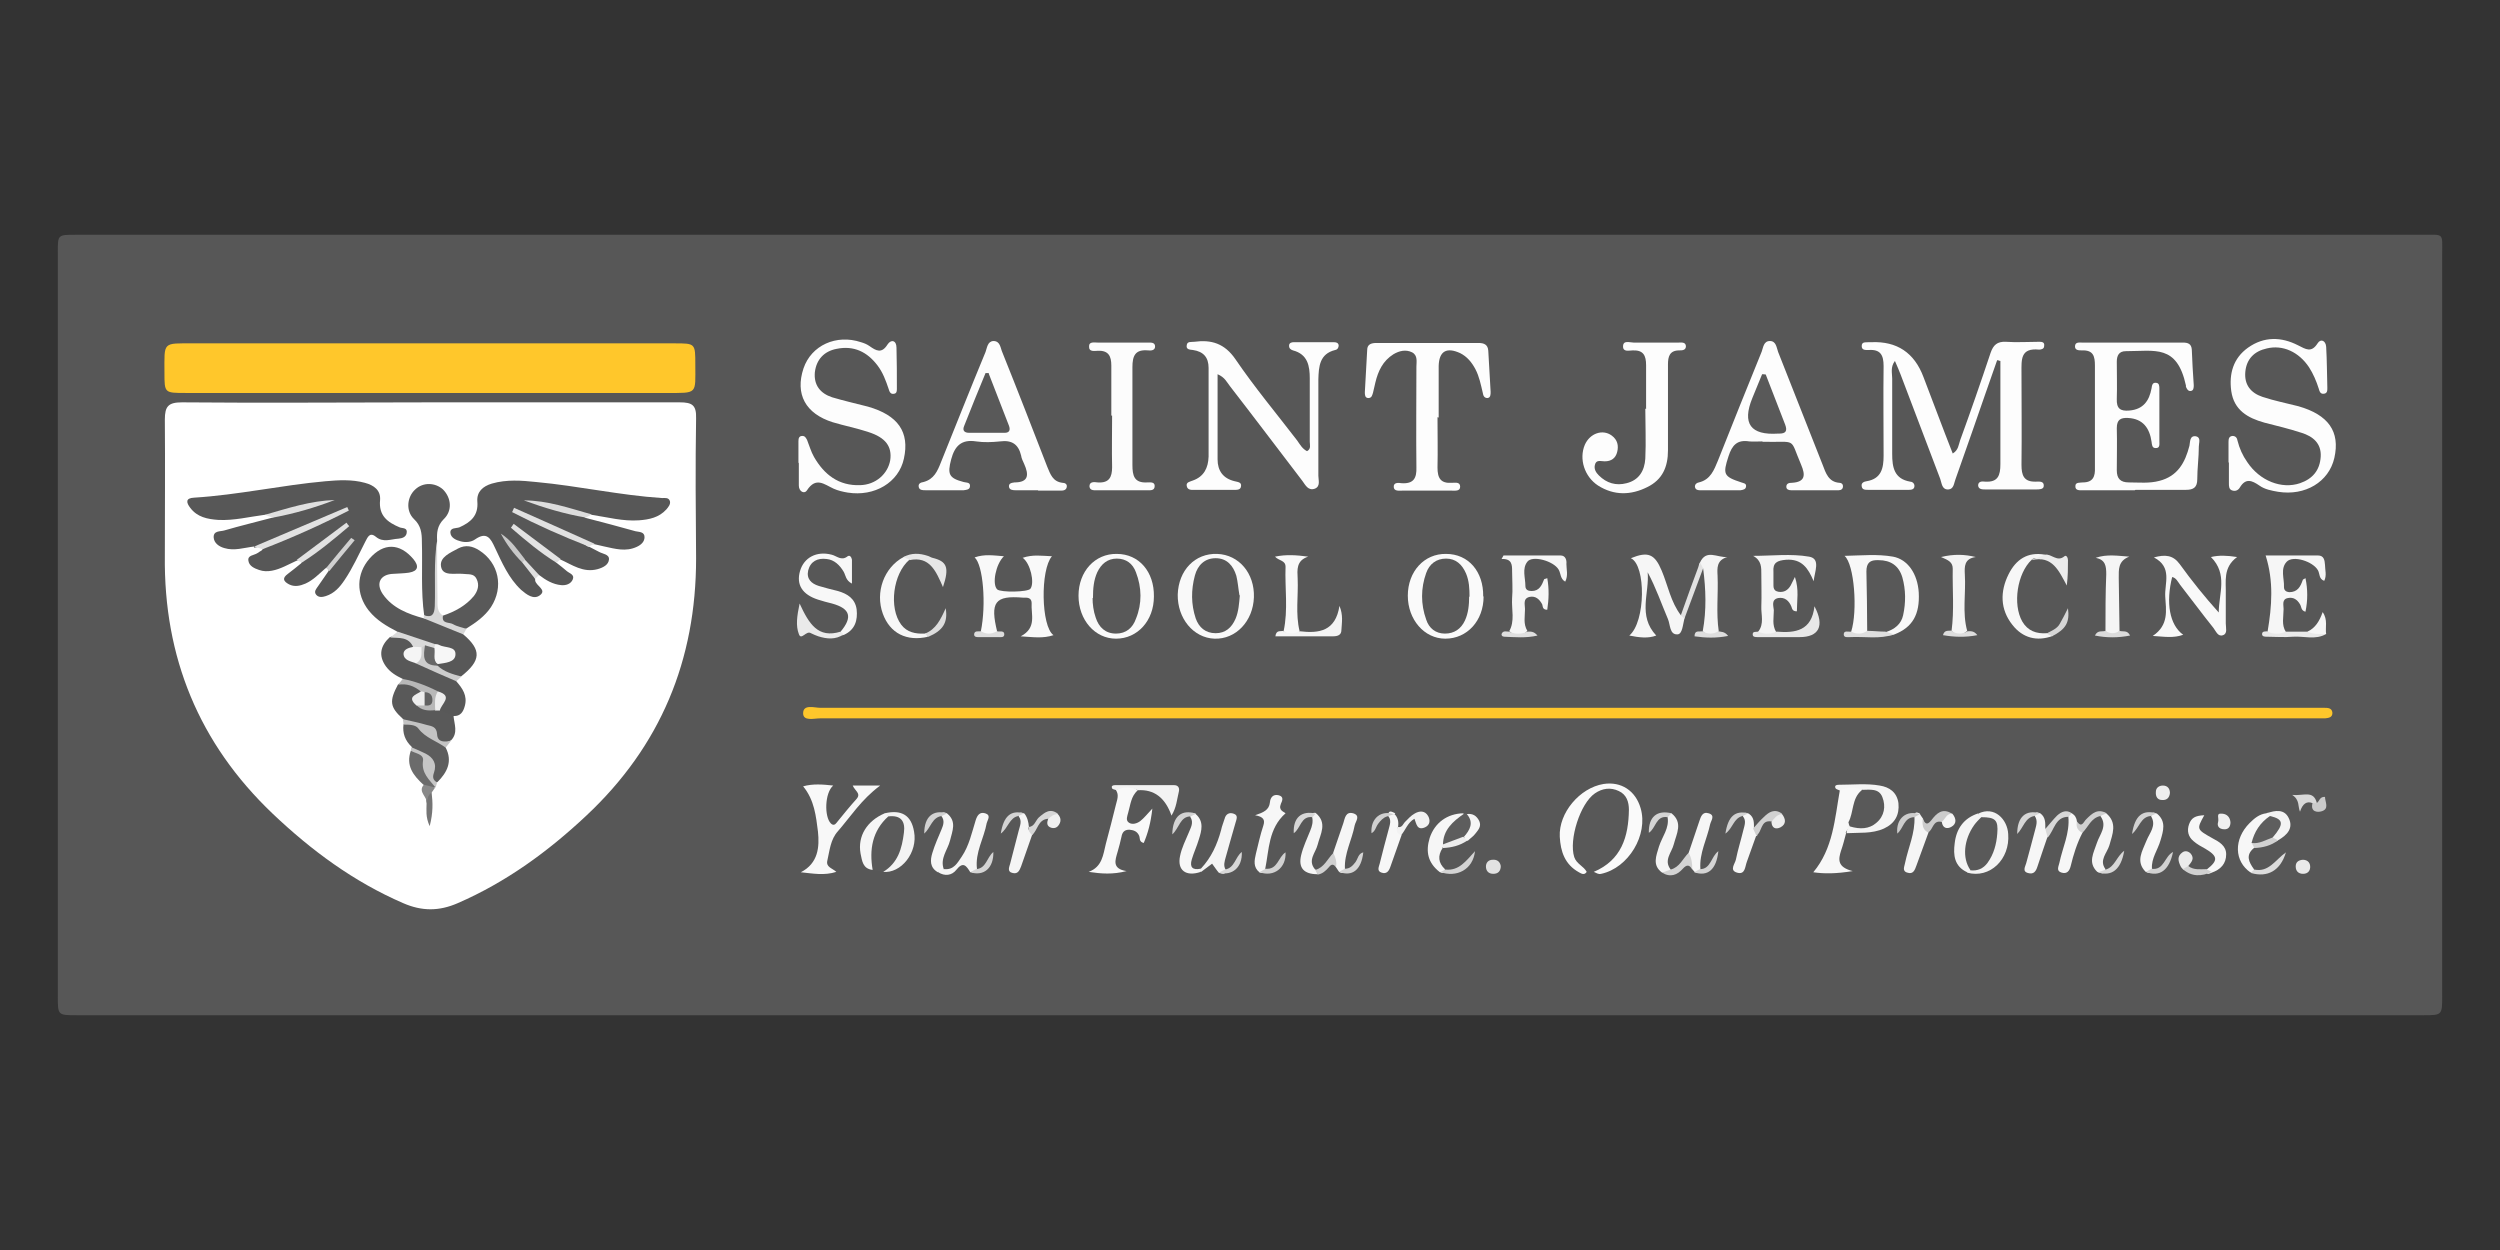 <?xml version="1.0" encoding="UTF-8"?>
<svg id="Layer_1" xmlns="http://www.w3.org/2000/svg" viewBox="0 0 64 32">
  <rect x="0" y="0" width="64" height="32" fill="#333333" stroke="none"/>
  <defs>
    <style>
      .cls-1 {
        fill: #dfdfdf;
      }

      .cls-2 {
        fill: #595959;
      }

      .cls-3 {
        fill: #ddd;
      }

      .cls-4 {
        fill: #eaeaea;
      }

      .cls-5 {
        fill: #d6d6d6;
      }

      .cls-6 {
        fill: #d2d2d2;
      }

      .cls-7 {
        fill: #d0d0d0;
      }

      .cls-8 {
        fill: #ffc72b;
      }

      .cls-9 {
        fill: #efefef;
      }

      .cls-10 {
        fill: #f6f6f6;
      }

      .cls-11 {
        fill: #d9d9d9;
      }

      .cls-12 {
        fill: #ebebeb;
      }

      .cls-13 {
        fill: #f4f4f4;
      }

      .cls-14 {
        fill: #757575;
      }

      .cls-15 {
        fill: #d8d8d8;
      }

      .cls-16 {
        fill: #ccc;
      }

      .cls-17 {
        fill: #c3c3c3;
      }

      .cls-18 {
        fill: #5d5d5d;
      }

      .cls-19 {
        fill: #c6c6c6;
      }

      .cls-20 {
        fill: #d4d4d4;
      }

      .cls-21 {
        fill: #e7e7e7;
      }

      .cls-22 {
        fill: #dadada;
      }

      .cls-23 {
        fill: #575757;
      }

      .cls-24 {
        fill: #898989;
      }

      .cls-25 {
        fill: #cdcdcd;
      }

      .cls-26 {
        fill: #fff;
      }

      .cls-27 {
        fill: #f9f9f9;
      }

      .cls-28 {
        fill: #d7d7d7;
      }

      .cls-29 {
        fill: #fafafa;
      }

      .cls-30 {
        fill: #dedede;
      }

      .cls-31 {
        fill: #e9e9e9;
      }

      .cls-32 {
        fill: #b8b8b8;
      }

      .cls-33 {
        fill: #e1e1e1;
      }

      .cls-34 {
        fill: #f7f7f7;
      }

      .cls-35 {
        fill: #5e5e5e;
      }

      .cls-36 {
        fill: #f2f2f2;
      }

      .cls-37 {
        fill: #f8f8f8;
      }

      .cls-38 {
        fill: #f5f5f5;
      }

      .cls-39 {
        fill: #6b6b6b;
      }

      .cls-40 {
        fill: #f0f0f0;
      }

      .cls-41 {
        fill: #e2e2e2;
      }

      .cls-42 {
        fill: #dbdbdb;
      }

      .cls-43 {
        fill: #585858;
      }

      .cls-44 {
        fill: #676767;
      }

      .cls-45 {
        fill: #f3f3f3;
      }

      .cls-46 {
        fill: #cbcbcb;
      }

      .cls-47 {
        fill: #fcfcfc;
      }

      .cls-48 {
        fill: #ededed;
      }

      .cls-49 {
        fill: #dcdcdc;
      }

      .cls-50 {
        fill: #d1d1d1;
      }

      .cls-51 {
        fill: #616161;
      }

      .cls-52 {
        fill: #d3d3d3;
      }

      .cls-53 {
        fill: #eee;
      }

      .cls-54 {
        fill: #e0e0e0;
      }

      .cls-55 {
        fill: #ececec;
      }

      .cls-56 {
        fill: #c8c8c8;
      }

      .cls-57 {
        fill: #fdfdfd;
      }

      .cls-58 {
        fill: #e8e8e8;
      }
    </style>
  </defs>
  <path class="cls-23" d="M32,6.01c10,0,20.01,0,30.01,0,.57,0,.51-.06.51.5,0,6.33,0,12.66,0,18.99,0,.48,0,.49-.47.49-20.03,0-40.06,0-60.08,0-.49,0-.49,0-.49-.48,0-6.35,0-12.71,0-19.06,0-.44,0-.44.45-.44,10.03,0,20.05,0,30.08,0Z"/>
  <path class="cls-26" d="M11.02,10.3c2.13,0,4.25,0,6.38,0,.32,0,.43.07.42.41-.02,1.2-.01,2.39,0,3.59,0,2.6-.91,4.8-2.81,6.58-.98.92-2.05,1.7-3.29,2.24-.48.21-.92.21-1.4,0-1.27-.55-2.35-1.35-3.34-2.29-1.89-1.8-2.79-4.01-2.76-6.6,0-1.16.01-2.32,0-3.49,0-.34.09-.44.44-.44,2.13.02,4.25,0,6.38,0Z"/>
  <path class="cls-8" d="M10.99,10.06c-2.08,0-4.16,0-6.24,0-.54,0-.54,0-.54-.52,0-.8-.06-.75.75-.75,4.1,0,8.21,0,12.31,0,.53,0,.53,0,.53.54,0,.77.07.73-.74.73-2.02,0-4.05,0-6.07,0Z"/>
  <path class="cls-8" d="M40.15,18.12c6.31,0,12.63,0,18.94,0,.14,0,.27,0,.41,0,.09,0,.2,0,.21.13,0,.12-.1.13-.19.14-.08,0-.16,0-.24,0-12.76,0-25.52,0-38.29,0-.15,0-.43.08-.43-.13,0-.24.29-.14.44-.14,6.38,0,12.76,0,19.14,0Z"/>
  <path class="cls-57" d="M51.12,9.24c-.2.58-.41,1.16-.61,1.75-.15.43-.3.85-.45,1.28-.04.1-.04.25-.18.26-.17.01-.17-.16-.21-.27-.34-.89-.67-1.77-1.01-2.66-.04-.11-.09-.22-.15-.36-.12.16-.07.31-.07.45,0,.64,0,1.29,0,1.93,0,.34.05.64.46.71.05,0,.11.04.11.11,0,.09-.08.1-.14.1-.35,0-.7,0-1.05,0-.07,0-.15,0-.16-.09-.02-.09.06-.12.12-.13.38-.06.44-.33.44-.65,0-.77-.01-1.53,0-2.3,0-.28-.08-.43-.38-.41-.08,0-.18.01-.18-.1,0-.12.1-.09.18-.1.02,0,.05,0,.07,0q.98-.04,1.33.89c.25.65.49,1.3.75,1.96.15-.09.15-.23.19-.34.27-.74.53-1.49.78-2.24.07-.2.17-.29.39-.28.28.02.57,0,.85,0,.06,0,.15,0,.13.11,0,.07-.07.09-.13.09-.48-.05-.45.26-.45.58,0,.79.01,1.58,0,2.37,0,.27.06.44.37.43.08,0,.21-.02.2.11,0,.09-.12.09-.2.09-.43,0-.86,0-1.29,0-.08,0-.18,0-.19-.1,0-.11.1-.11.18-.1.33.02.39-.16.39-.45,0-.88,0-1.76,0-2.64-.03,0-.05-.02-.08-.02Z"/>
  <path class="cls-57" d="M54.65,12.55c-.44,0-.88,0-1.32,0-.08,0-.21.02-.2-.11,0-.1.12-.08.19-.09.26,0,.32-.15.31-.38,0-.87,0-1.74,0-2.61,0-.24-.04-.4-.33-.39-.08,0-.18,0-.18-.1,0-.12.11-.1.18-.1.86,0,1.72,0,2.58,0,.13,0,.22.03.23.18.01.3.03.61.05.91,0,.06,0,.15-.09.15-.06,0-.09-.06-.11-.11,0-.01,0-.02,0-.03-.23-1.06-.79-.88-1.54-.88-.18,0-.23.12-.23.27,0,.32.01.63,0,.95-.01.25.09.32.32.3.36-.03.51-.25.57-.57.01-.07.02-.15.11-.14.09,0,.09.09.09.15,0,.45,0,.9,0,1.35,0,.07.02.18-.1.17-.09,0-.09-.09-.1-.16-.05-.35-.22-.59-.6-.61-.19-.01-.29.04-.29.26.01.36,0,.72,0,1.08,0,.21.09.31.31.31.26,0,.52.03.78-.04.47-.12.66-.47.77-.9.02-.09,0-.27.17-.24.13.03.07.17.07.26,0,.28-.04.56-.04.84,0,.21-.1.27-.29.27-.43,0-.86,0-1.29,0Z"/>
  <path class="cls-57" d="M31.17,9.59c0,.75,0,1.46,0,2.17,0,.29.14.49.44.56.07.02.18.02.16.13-.01.1-.12.09-.19.09-.33,0-.66,0-.98,0-.08,0-.2.02-.22-.1-.02-.1.09-.11.16-.14.28-.1.39-.32.4-.61,0-.76,0-1.51,0-2.27,0-.27-.13-.42-.4-.46-.08-.01-.18-.01-.16-.12.01-.11.12-.08.19-.09.44-.06.78.04,1.06.45.49.72,1.05,1.39,1.58,2.08.07.1.13.21.25.27.11-.06.07-.16.07-.24,0-.54,0-1.08,0-1.62,0-.32-.05-.62-.43-.72-.06-.02-.1-.05-.1-.12,0-.07.06-.09.12-.09.34,0,.68,0,1.02,0,.06,0,.12.01.13.08,0,.06-.03.11-.09.12-.4.1-.42.42-.43.75,0,.82,0,1.65,0,2.47,0,.11.06.27-.09.33-.17.06-.24-.09-.32-.2-.62-.81-1.23-1.62-1.85-2.42-.08-.1-.13-.23-.32-.31Z"/>
  <path class="cls-57" d="M57.05,11.85c0-.18,0-.36,0-.54,0-.07.01-.14.1-.15.09,0,.12.06.13.12.05.2.13.38.25.55.32.48.88.7,1.35.54.32-.11.51-.33.53-.68.02-.34-.2-.52-.49-.61-.31-.1-.63-.18-.95-.26-.43-.12-.78-.32-.85-.81-.06-.44.05-.84.43-1.11.41-.29.85-.28,1.28-.06.2.1.34.2.5-.05.08-.13.21-.07.22.09.02.35.02.7.03,1.05,0,.07,0,.14-.09.15-.09.01-.11-.06-.13-.13-.06-.19-.14-.38-.25-.55-.26-.39-.67-.58-1.08-.48-.32.07-.52.27-.55.6-.03.33.14.54.44.64.3.1.61.16.92.24.77.22,1.07.65.92,1.32-.14.62-.75.98-1.44.87-.17-.03-.34-.06-.48-.16-.19-.13-.35-.2-.5.05-.04.07-.12.11-.21.07-.07-.03-.07-.11-.07-.18,0-.18,0-.36,0-.54h0Z"/>
  <path class="cls-57" d="M20.44,11.84c0-.18,0-.36,0-.54,0-.07.01-.14.1-.14.07,0,.09.05.12.1.06.15.1.3.18.44.26.45.63.74,1.18.72.4-.01.71-.29.77-.64.05-.35-.12-.58-.56-.72-.3-.1-.61-.16-.91-.25-.7-.22-.97-.72-.75-1.38.2-.59.84-.88,1.47-.67.07.02.15.05.22.1.17.12.31.2.46-.04.09-.14.23-.11.23.08.01.35.01.7.01,1.05,0,.05,0,.12-.07.13-.09.02-.12-.05-.14-.12-.07-.21-.15-.43-.29-.61-.26-.34-.6-.51-1.04-.42-.32.06-.52.27-.56.6-.03.33.14.54.44.64.3.09.61.16.92.24.77.22,1.07.65.92,1.33-.13.61-.75.98-1.44.87-.12-.02-.25-.05-.36-.1-.24-.11-.45-.31-.68.04-.07.11-.21.03-.21-.12,0-.19,0-.38,0-.57Z"/>
  <path class="cls-57" d="M36.8,10.68c0,.43.01.86,0,1.29,0,.27.08.41.37.39.08,0,.21-.03.21.1,0,.12-.13.1-.22.1-.42,0-.84,0-1.26,0-.09,0-.21.02-.22-.09-.01-.13.13-.11.2-.1.31.02.39-.13.38-.41-.01-.86,0-1.72,0-2.57,0-.13.04-.29-.11-.37-.16-.08-.33-.04-.48.05-.27.17-.39.43-.46.72-.02.09-.04.18-.06.26-.02.06-.03.14-.12.14-.09,0-.09-.09-.09-.15.02-.36.04-.72.06-1.08,0-.15.11-.18.24-.18.87,0,1.74,0,2.61,0,.14,0,.24.04.25.2.02.35.04.7.06,1.05,0,.07,0,.15-.08.16-.09,0-.11-.07-.12-.13-.05-.21-.09-.42-.19-.61-.09-.17-.21-.32-.39-.41-.35-.16-.54-.05-.55.33,0,.44,0,.88,0,1.32Z"/>
  <path class="cls-57" d="M26.57,12.55c-.19,0-.38,0-.58,0-.07,0-.15-.01-.16-.09-.01-.09.07-.1.14-.11.37,0,.37-.2.25-.47-.03-.07-.07-.14-.08-.22-.07-.29-.24-.4-.54-.36-.2.02-.41.03-.61,0-.38-.06-.55.12-.64.46-.1.38-.06.48.32.58.07.02.18,0,.16.12-.01.08-.1.08-.16.09-.33,0-.66,0-.98,0-.07,0-.15,0-.17-.08-.02-.09.05-.12.12-.13.27-.07.36-.28.45-.51.38-.94.75-1.88,1.14-2.82.04-.11.05-.27.2-.28.18,0,.18.18.23.29.39.97.77,1.95,1.15,2.93.08.19.14.38.39.41.06,0,.12.03.11.1-.01.09-.09.1-.15.1-.19,0-.38,0-.58,0Z"/>
  <path class="cls-57" d="M45.12,11.3c-.11,0-.23.01-.34,0-.31-.05-.44.1-.53.38-.15.46-.13.52.33.67.05.02.12.02.12.09,0,.09-.08.1-.14.11-.35,0-.7,0-1.05,0-.06,0-.11-.02-.12-.09,0-.07.05-.1.1-.11.3-.07.39-.32.49-.56.37-.93.74-1.86,1.12-2.79.04-.11.05-.27.21-.27.16,0,.17.17.21.28.38.96.76,1.93,1.14,2.89.08.21.15.44.43.46.05,0,.09.03.09.09,0,.07-.05.1-.11.1-.41,0-.81,0-1.22,0-.06,0-.12-.02-.12-.09,0-.09.08-.1.14-.1.35-.02.35-.2.24-.46-.31-.72-.08-.57-.99-.59Z"/>
  <path class="cls-57" d="M42.14,10.47c0-.37,0-.74,0-1.12,0-.25-.07-.39-.34-.38-.09,0-.25.05-.25-.1,0-.17.17-.1.27-.1.38,0,.77,0,1.15,0,.07,0,.18-.02.19.09,0,.11-.1.11-.17.11-.25,0-.29.16-.29.36,0,.73,0,1.46,0,2.2,0,.42-.14.75-.53.94-.42.21-.85.22-1.26-.04-.35-.23-.49-.68-.34-1.04.13-.3.46-.41.69-.24.15.11.18.26.14.42-.04.16-.15.24-.32.24-.1,0-.22-.05-.25.09-.03.11.03.2.1.27.2.2.44.27.71.2.32-.08.46-.32.48-.63.02-.43,0-.86,0-1.28,0,0,0,0,0,0Z"/>
  <path class="cls-47" d="M28.45,10.64c0-.43,0-.86,0-1.28,0-.24-.07-.39-.34-.38-.09,0-.24.04-.23-.12,0-.12.14-.09.22-.09.43,0,.86,0,1.29,0,.07,0,.18-.01.18.1,0,.1-.1.11-.18.1-.33-.03-.4.14-.4.43,0,.83,0,1.67,0,2.5,0,.27.04.47.38.45.07,0,.19-.02.19.09,0,.13-.12.11-.2.11-.42,0-.84,0-1.25,0-.09,0-.21.02-.22-.1,0-.13.13-.11.21-.1.29.02.37-.13.37-.39-.01-.44,0-.88,0-1.32Z"/>
  <path class="cls-43" d="M40.8,22.32h-.18c-.33-.13-.5-.35-.5-.72,0-.48.11-.91.49-1.24.26-.23.57-.28.87-.17.31.11.36.42.37.72.02.71-.42,1.3-1.05,1.41Z"/>
  <path class="cls-27" d="M25.11,16.16c.14-.68.06-1.7-.16-1.89.25-.09.49-.05.75-.03-.21.2-.31.72-.17.85.09.08.79.07.85-.02.11-.15,0-.65-.2-.79.26-.09.49-.05.75-.04-.3.34-.28,1.8.04,2.02-.27.09-.52.05-.84.03.42-.22.26-.56.28-.85,0-.1-.06-.14-.15-.14-.02,0-.05,0-.07,0-.72-.06-.85.11-.66.88-.14.15-.27.14-.41,0Z"/>
  <path class="cls-29" d="M40.8,22.32c.71-.3.89-.9.9-1.59,0-.2-.06-.39-.26-.48-.21-.1-.42-.07-.61.06-.38.26-.67,1.19-.53,1.63.06.18.24.23.32.38-.06.09-.13.05-.2.01-.36-.2-.47-.53-.49-.91-.03-.61.51-1.25,1.12-1.35.45-.07.82.17.95.62.2.68-.31,1.53-1.01,1.68-.08.02-.13-.03-.19-.05Z"/>
  <path class="cls-37" d="M47.39,16.17c.17-.53.08-1.73-.17-1.94.44-.01.84-.05,1.24.02.38.07.63.44.66.92.03.56-.16.89-.62,1.07-.09.03-.18.04-.26-.02-.08-.14.04-.2.11-.28.3-.34.28-.72.15-1.11-.05-.14-.16-.26-.33-.23-.17.03-.19.18-.2.32-.02.27,0,.54,0,.81,0,.18,0,.36-.14.51-.15.01-.31.14-.44-.06Z"/>
  <path class="cls-27" d="M30.15,15.22c.02-.62.44-1.06,1.01-1.04.56.02.96.5.94,1.11-.02.61-.46,1.08-1.01,1.06-.54-.02-.95-.52-.94-1.13Z"/>
  <path class="cls-29" d="M37.98,15.27c0,.62-.42,1.08-.98,1.08-.54,0-.96-.49-.96-1.1,0-.62.42-1.08.98-1.07.57,0,.96.45.95,1.09Z"/>
  <path class="cls-29" d="M29.54,15.27c0,.62-.42,1.08-.97,1.08-.54,0-.96-.48-.96-1.1,0-.62.42-1.08.98-1.07.57,0,.96.46.95,1.09Z"/>
  <path class="cls-27" d="M55.61,14.76c-.17.67-.07,1.24.28,1.49-.25.09-.47.05-.78.03.42-.28.34-.66.32-1.01-.02-.34.19-.75-.29-1,.29-.08.49-.06.66.17.31.43.64.84,1,1.24,0-.48.24-.98-.2-1.42.21-.05.41-.04.67,0-.37.27-.28.63-.29.96,0,.25,0,.5,0,.74,0,.11.05.26-.07.3-.13.05-.18-.1-.25-.19-.29-.36-.56-.73-.85-1.1-.06-.08-.1-.18-.21-.2Z"/>
  <path class="cls-37" d="M22.52,20.12c-.47.35-.74.78-1.07,1.16-.19.21-.21.49-.27.75-.04.17.12.19.23.29-.31.1-.61.04-.91.01.45-.23.48-.65.44-1.04-.05-.39-.09-.81-.38-1.16.25-.07.5-.05.77-.02-.22.19-.23.8-.06.97.06.06.11.03.14-.01.17-.21.34-.42.52-.62.12-.14-.05-.21-.1-.34h.7Z"/>
  <path class="cls-10" d="M58.05,16.17c.11-.65.16-1.29-.05-1.95.4,0,.87,0,1.34,0,.16,0,.17.13.18.24,0,.13.05.27-.02.41-.14-.05-.11-.18-.16-.27-.13-.23-.64-.39-.8-.22-.17.18-.06.43-.07.65,0,.08.05.12.13.13.22,0,.29-.14.35-.31,0-.02.03-.02.07-.05.06.29.06.57,0,.86-.12-.03-.1-.13-.14-.19-.07-.12-.17-.19-.31-.16-.16.03-.11.18-.11.28,0,.2-.06.41.06.59-.16.15-.31.15-.47,0Z"/>
  <path class="cls-38" d="M45.01,16.17c.16-.2.07-.44.08-.65.01-.27,0-.54,0-.81,0-.18.01-.36-.21-.48.48,0,.97-.06,1.43.02.31.05.14.39.12.63-.14-.33-.3-.58-.71-.55-.22.02-.34.07-.32.31,0,.08,0,.16,0,.24.01.1-.04.24.13.27.14.02.24-.04.31-.16.03-.06.06-.12.11-.22.11.33.05.6.05.88-.12,0-.12-.07-.14-.12-.06-.15-.17-.25-.34-.22-.18.04-.12.2-.11.31,0,.19-.05.38.06.56-.16.16-.31.15-.47,0Z"/>
  <path class="cls-10" d="M38.63,16.17c.16-.27.06-.57.08-.86.02-.22,0-.45,0-.68,0-.17,0-.33-.27-.32.02-.03.03-.06.05-.09.49,0,.97,0,1.46,0,.13,0,.16.12.15.22,0,.14.05.29-.03.45-.13-.07-.11-.21-.17-.31-.13-.22-.67-.37-.8-.2-.14.18-.05.41-.05.62,0,.1.07.13.16.13.2,0,.26-.15.32-.3,0-.01.04-.01.08-.03.05.28.04.54,0,.81-.13,0-.11-.09-.13-.14-.07-.13-.17-.22-.32-.19-.18.04-.12.2-.12.31,0,.19-.05.38.06.56-.15.17-.31.15-.47,0Z"/>
  <path class="cls-27" d="M29.13,20.23c-.18.15-.19.38-.25.58-.02.08-.07.19.02.25.09.06.21.02.29-.04.09-.07.17-.17.31-.32-.04.36-.11.62-.22.88-.13-.03-.09-.13-.12-.19-.05-.11-.14-.14-.25-.15-.13,0-.18.07-.2.18-.03.13-.06.26-.1.39-.06.21-.15.43.23.49-.35.09-.64.07-.97.02.35-.13.37-.44.44-.72.09-.34.18-.68.26-1.01.03-.12.08-.24,0-.36.17-.15.38-.15.55,0Z"/>
  <path class="cls-10" d="M43.12,15.84c-.04.15-.05.4-.18.4-.2.01-.18-.25-.24-.39-.17-.4-.31-.81-.52-1.2.05.53-.26,1.11.22,1.62-.21.08-.44.05-.69,0,.42-.35.43-1.8.04-1.98.44-.18.61-.11.79.32.16.38.23.8.49,1.14.08-.02.11.01.09.09Z"/>
  <path class="cls-37" d="M21.52,16.17c.31-.37.25-.59-.22-.72-.12-.03-.24-.06-.36-.1-.4-.13-.56-.38-.46-.73.1-.35.43-.52.81-.42.13.03.25.17.41.04.06-.04.1.03.11.09,0,.2,0,.39,0,.61-.16-.08-.16-.21-.21-.3-.1-.17-.24-.31-.44-.33-.23-.03-.41.06-.47.29-.05.22.08.34.27.4.16.05.33.09.49.13.24.07.44.19.48.47.03.28-.04.52-.32.65-.08.03-.1,0-.08-.07Z"/>
  <path class="cls-37" d="M47.26,21.33c-.04.15-.08.31-.13.45-.07.22-.1.42.3.52-.43.07-.73.07-1.01.03.51-.61.55-1.37.68-2.1-.01-.17.12-.11.2-.12.12,0,.24-.03.36.02.08.35-.08.63-.23.92-.06.09-.13.17-.18.26Z"/>
  <path class="cls-2" d="M22.61,22.32c-.09-.02-.18-.04-.27-.06-.34-.48-.15-1.15.41-1.42.38,0,.5.1.53.46.04.44-.24.86-.67,1.01Z"/>
  <path class="cls-13" d="M43.52,14.4c.16-.35.44-.12.7-.14-.28.08-.26.29-.25.48.02.47-.04.95.03,1.42-.13.15-.26.16-.41,0,.1-.54.08-1.08.01-1.61-.13,0-.13-.06-.08-.15Z"/>
  <path class="cls-13" d="M49.96,16.15c.07-.53.02-1.06.03-1.59,0-.17-.11-.22-.3-.3.33-.08.6-.07.89,0-.3.04-.29.25-.28.45.03.48-.07.97.06,1.44-.16.14-.28.13-.41-.01Z"/>
  <path class="cls-34" d="M52.01,14.33c-.37.35-.49,1.14-.24,1.58.14.24.36.32.63.3.07-.01.15-.06.15.07-.41.15-.77.05-1.03-.28-.32-.4-.32-.86-.1-1.3.19-.38.49-.58.93-.5-.04.23-.25.02-.34.13Z"/>
  <path class="cls-38" d="M53.9,16.15c0-.48,0-.97.02-1.45,0-.21-.02-.37-.27-.42.29-.1.57-.05.86-.03-.29.11-.27.33-.27.55.01.45.01.9.02,1.35-.12.17-.24.18-.36,0Z"/>
  <path class="cls-34" d="M23.76,16.3c-.55.13-.98-.09-1.16-.59-.2-.55.03-1.18.53-1.45.07-.01.16-.07.15.07-.42.36-.53,1.23-.21,1.66.15.2.37.24.6.23.08-.02.1,0,.08.08Z"/>
  <path class="cls-27" d="M32.86,16.16c.12-.55.03-1.1.05-1.65,0-.17-.17-.15-.27-.26.29-.06.55-.04.85,0-.31.1-.28.34-.27.56.02.45-.06.9.05,1.35-.14.14-.26.14-.41,0Z"/>
  <path class="cls-38" d="M47.66,20.22c-.19-.08-.37-.08-.55.02-.04-.02-.1-.03-.12-.06-.04-.08.04-.09.09-.09.35,0,.7-.04,1.04.02.25.04.44.17.48.45.03.3-.09.52-.37.65-.31.14-.64.1-.96.12.02-.1.04-.2.05-.3.07.02.13,0,.2-.01.18-.04.39-.05.46-.28.07-.23-.11-.31-.26-.41-.04-.02-.04-.08-.05-.12Z"/>
  <path class="cls-34" d="M32.24,22.33c-.16-.13-.13-.3-.09-.47.06-.24.11-.48.19-.72.05-.15.01-.23-.21-.27.21-.07.36-.13.38-.33.01-.12.08-.22.23-.18.14.04.08.15.05.22-.07.17.08.2.12.24-.44.39-.42.93-.52,1.42,0,.13-.07.12-.16.09Z"/>
  <path class="cls-34" d="M56.49,22.26c.3-.23.29-.34-.03-.53-.11-.06-.22-.12-.31-.2-.13-.11-.17-.26-.11-.43.06-.16.15-.22.39-.23-.2.36-.2.36.21.59.17.09.35.19.35.41,0,.24-.14.39-.37.47-.08.04-.15.06-.14-.07Z"/>
  <path class="cls-10" d="M24.84,22.33c-.1-.16-.18-.29-.36-.06-.11.14-.29.17-.46.06.02-.09.09-.08.16-.08.24.02.33-.16.44-.32.19-.28.26-.62.36-.94.04-.12.1-.21.24-.17.16.05.06.17.04.25-.07.39-.3.75-.25,1.17,0,.13-.07.12-.15.08Z"/>
  <path class="cls-45" d="M50.64,20.83c.42-.21.75.15.77.52.05.65-.47,1.15-1.05.99,0-.05,0-.1.03-.14.13-.14.33-.18.43-.37.19-.35.15-.59-.15-.86-.03-.04-.03-.09-.02-.14Z"/>
  <path class="cls-38" d="M31.2,22.34c-.06-.07-.11-.15-.17-.23-.09.07-.19.14-.28.21-.04-.03-.04-.06,0-.09.26-.28.41-.61.51-.98.02-.1.06-.19.09-.29.03-.12.12-.17.23-.13.13.04.07.15.05.23-.08.29-.17.58-.25.88-.03.11-.07.22,0,.33,0,.13-.08.1-.16.08Z"/>
  <path class="cls-34" d="M30.74,22.23s0,.06,0,.09c-.38.13-.61-.04-.53-.41.04-.2.14-.4.22-.59.05-.13.14-.26.04-.41,0-.13.06-.11.14-.07.22.19.15.43.08.65-.05.17-.13.34-.18.51-.06.2.02.28.22.24Z"/>
  <path class="cls-45" d="M22.61,22.32c.38-.23.48-.6.53-1,.04-.29-.07-.46-.4-.42-.03-.02-.09-.02-.09-.08.43-.1.68.05.75.47.1.53-.33,1.08-.8,1.03Z"/>
  <path class="cls-10" d="M33.73,22.38c-.35,0-.5-.16-.42-.49.05-.21.15-.42.23-.62.05-.12.08-.23.05-.36-.02-.08.01-.11.09-.1.31.26.12.54.05.82-.05.2-.26.39-.07.62.03.03.11.05.06.12Z"/>
  <path class="cls-38" d="M42.55,22.34c-.26-.19-.15-.43-.08-.67.08-.25.27-.47.22-.75-.02-.08.02-.11.1-.1.3.24.13.52.06.79-.05.21-.27.41-.08.65-.02.17-.14.07-.22.08Z"/>
  <path class="cls-38" d="M49.15,20.84s.05.08.08.12c.03.12.04.25.14.35-.1.28-.21.57-.31.85-.04.11-.08.23-.23.18-.15-.04-.07-.17-.06-.25.08-.39.26-.76.24-1.18,0-.13.05-.13.14-.08Z"/>
  <path class="cls-10" d="M52.41,21.44c-.08.24-.17.49-.25.74-.04.13-.1.21-.24.17-.16-.04-.07-.17-.05-.25.07-.27.15-.54.22-.82.03-.13.09-.26,0-.39,0-.13.07-.09.14-.07.14.1.13.25.13.39.09.06.13.13.06.22Z"/>
  <path class="cls-34" d="M44.96,21.39c-.08.22-.16.45-.24.67-.05.13-.04.34-.25.28-.21-.06-.05-.23-.03-.34.05-.25.13-.5.19-.75.03-.12.08-.24-.01-.35,0-.13.08-.09.15-.07.15.1.13.25.13.4.07.04.1.1.08.18Z"/>
  <path class="cls-34" d="M53.04,20.82c.08.05.12.12.13.21-.01.13.17.16.14.29-.14.27-.23.56-.3.85-.03.12-.09.21-.23.17-.15-.04-.08-.16-.06-.25.08-.39.27-.76.23-1.18-.02-.08.01-.11.09-.09Z"/>
  <path class="cls-34" d="M24.17,22.25c-.05.03-.11.06-.16.08-.21-.12-.2-.31-.14-.5.06-.2.15-.4.23-.59.05-.12.09-.23,0-.35,0-.13.07-.09.14-.07.26.21.14.45.08.7-.06.24-.26.45-.16.73Z"/>
  <path class="cls-34" d="M57.62,22.34c-.43-.29-.44-.86-.03-1.27.12-.12.25-.23.43-.25.05-.03.09,0,.14.02.08.12,0,.2-.08.29-.11.14-.25.25-.3.42-.01.06-.03.11-.08.16-.22.18-.13.36,0,.54.02.08,0,.11-.09.08Z"/>
  <path class="cls-34" d="M35.7,20.84c.09.09.11.21.09.33-.08.11.08.13.09.21-.1.27-.19.55-.29.82-.04.11-.1.18-.22.14-.13-.04-.07-.15-.05-.23.07-.29.15-.58.23-.88.03-.12.08-.24-.02-.35.02-.17.11-.09.19-.06Z"/>
  <path class="cls-10" d="M36.93,21.71c-.13.2-.11.38.06.54,0,.12-.06.11-.14.07-.29-.23-.36-.51-.25-.87.13-.39.45-.62.86-.63.09.13,0,.2-.08.28-.16.15-.28.34-.39.53-.02.02-.04.05-.07.07Z"/>
  <path class="cls-38" d="M26.22,20.82c.08.1.11.22.12.35-.08.11.16.1.08.21-.09.27-.19.53-.28.8-.04.1-.08.2-.21.17-.16-.03-.09-.16-.07-.24.07-.28.15-.57.22-.85.03-.12.09-.24,0-.36,0-.13.07-.1.15-.07Z"/>
  <path class="cls-38" d="M50.64,20.83s.05.05.08.08c.05.07.08.14.03.21-.24.35-.26.75-.3,1.14-.03.02-.06.05-.09.07-.33-.15-.36-.44-.32-.74.04-.37.23-.65.61-.77Z"/>
  <path class="cls-10" d="M34.13,21.83c.09-.25.17-.51.26-.76.04-.13.06-.3.25-.25.2.06.06.21.04.31-.07.37-.27.72-.25,1.11,0,.12-.06.13-.15.08-.03-.04-.05-.08-.08-.12-.02-.12-.11-.23-.07-.37Z"/>
  <path class="cls-38" d="M53.92,20.82c.29.25.16.53.08.82-.06.2-.27.38-.1.61-.02.18-.13.08-.21.07-.25-.24-.09-.49-.01-.74.07-.22.28-.43.09-.69,0-.13.07-.09.15-.07Z"/>
  <path class="cls-37" d="M54.93,22.32c-.27-.27-.08-.54.02-.8.08-.2.26-.38.12-.62,0-.13.07-.1.15-.07.24.2.16.44.09.68-.07.25-.24.46-.22.73,0,.12-.06.13-.15.08Z"/>
  <path class="cls-10" d="M43.23,21.83c.09-.27.18-.53.27-.8.04-.12.08-.26.24-.21.18.05.06.19.04.28-.08.38-.28.74-.25,1.14,0,.13-.06.12-.15.08-.02-.02-.04-.05-.06-.07-.03-.14-.11-.27-.09-.43Z"/>
  <path class="cls-10" d="M22.65,20.82s.06.05.09.08c-.41.37-.49.85-.4,1.37-.26-.03-.27-.24-.31-.42-.08-.45.17-.84.62-1.03Z"/>
  <path class="cls-45" d="M29.13,20.23c-.18-.09-.37-.09-.55,0-.04-.02-.1-.02-.11-.05-.03-.06.02-.08.07-.08.51,0,1.01,0,1.52,0,.1,0,.14.07.12.16-.05.2-.06.41-.19.62q-.24-.69-.86-.65Z"/>
  <path class="cls-58" d="M45.01,16.17c.16.07.31.07.47,0,.48.04.9-.02.97-.65.27.51.11.79-.38.79-.36,0-.72,0-1.08,0-.05,0-.13,0-.12-.08,0-.07.09-.05.14-.06Z"/>
  <path class="cls-13" d="M32.86,16.16c.14.07.27.07.41,0,.5.06.92,0,1.02-.65.1.24.06.43.05.62,0,.13-.1.16-.22.16-.48,0-.97,0-1.47,0,.02-.17.13-.12.2-.14Z"/>
  <path class="cls-18" d="M36.94,21.63c0-.38.25-.6.54-.8.02,0,.05,0,.07,0,.3.22.29.29-.02.63-.18.09-.35.23-.58.17Z"/>
  <path class="cls-4" d="M21.52,16.17s.06.05.08.07c-.21.14-.43.12-.65.05-.06-.02-.13-.05-.19-.08-.12-.08-.25.2-.31.02-.08-.21-.05-.45.02-.78.24.52.47.9,1.05.72Z"/>
  <path class="cls-21" d="M23.28,14.33c-.05-.02-.1-.05-.15-.07.2-.11.41-.1.62-.03.04.01.08.04.12.05.37.09.44.24.27.75-.18-.41-.34-.8-.86-.69Z"/>
  <path class="cls-55" d="M52.01,14.33c.11-.04.23-.09.34-.13.17-.03.31.2.5.04.05-.04.09.04.09.1,0,.21,0,.41-.03.65-.2-.37-.37-.78-.9-.65Z"/>
  <path class="cls-36" d="M35.87,21.38c-.1-.04-.14-.11-.09-.21.12.03.14-.09.2-.14.07-.07.14-.15.23-.2.13-.08.27-.08.35.06.06.11.05.23-.08.29-.21.09-.22-.1-.27-.22-.18.1-.23.3-.35.43Z"/>
  <path class="cls-45" d="M58.12,20.89s-.06-.05-.09-.07c.22-.08.45-.11.56.12.13.26-.04.44-.27.57-.06.05-.12.04-.19,0-.18-.21.1-.42-.02-.63Z"/>
  <path class="cls-41" d="M43.52,14.4s.06.1.08.15c-.16.43-.32.86-.48,1.29-.03-.03-.06-.06-.09-.09.16-.45.32-.9.49-1.35Z"/>
  <path class="cls-31" d="M58.05,16.17c.16.07.31.07.47,0h.55c.16.03.34-.13.48.06-.27.16-.57.05-.85.07-.22.02-.45,0-.67,0-.05,0-.13,0-.12-.08.01-.07.09-.05.14-.06Z"/>
  <path class="cls-52" d="M36.86,22.33s.09-.04.14-.07c.35.04.53-.22.76-.47-.05.47-.47.69-.9.53Z"/>
  <path class="cls-41" d="M38.42,22.17c0,.13-.07.2-.19.2-.12,0-.19-.07-.19-.19,0-.1.07-.17.17-.17.12-.01.19.05.21.16Z"/>
  <path class="cls-30" d="M48.27,16.17c.07.02.15.05.22.07-.37.13-.75.05-1.13.07-.06,0-.16.02-.16-.07,0-.11.12-.06.19-.07.14.07.28.07.41-.02.16-.14.32-.22.47.02Z"/>
  <path class="cls-12" d="M55.88,22.25s-.05-.05-.06-.08c-.06-.13-.09-.25.05-.35.07-.05.15-.03.21.03.11.13.02.22-.06.32.01.13-.05.13-.14.08Z"/>
  <path class="cls-46" d="M49.36,21.31c-.15-.07-.15-.21-.14-.35.06.11.1.19.22.04.13-.17.28-.33.53-.17-.05.12-.05.3-.27.21-.22-.05-.21.2-.34.27Z"/>
  <path class="cls-49" d="M57.62,22.34s.06-.06.09-.08c.37.08.54-.25.81-.44-.14.47-.47.65-.89.53Z"/>
  <path class="cls-10" d="M59.55,16.23c-.16,0-.33.01-.48-.06.2-.09.31-.27.39-.5.14.2.06.39.09.57Z"/>
  <path class="cls-10" d="M37.47,21.43c.16-.18.27-.37.08-.59.15-.02.25.04.32.18.06.14-.03.23-.1.32-.05.07-.13.12-.19.18-.08.02-.12-.01-.09-.09Z"/>
  <path class="cls-28" d="M52.54,16.29s-.1-.05-.15-.07c.12-.07.27-.12.34-.25.07-.12.13-.24.21-.4.05.37-.06.54-.41.72Z"/>
  <path class="cls-4" d="M58.95,22.01c.1,0,.18.05.19.16.01.12-.06.2-.18.2-.12,0-.19-.07-.19-.19,0-.11.07-.16.18-.17Z"/>
  <path class="cls-52" d="M43.23,21.83c.07.13.1.28.09.43-.07-.13-.14-.13-.24-.02-.14.16-.32.23-.53.1.07-.03.15-.05.22-.08.23-.06.31-.28.46-.43Z"/>
  <path class="cls-7" d="M53.92,20.82s-.1.05-.15.07c-.24.05-.31.28-.46.43-.13-.06-.17-.16-.14-.29.13.18.17,0,.24-.06.15-.15.29-.28.52-.15Z"/>
  <path class="cls-40" d="M56.78,21.06c.04-.12-.07-.25.11-.23.13.01.2.1.21.22,0,.11-.05.18-.15.18-.16,0-.19-.1-.17-.17Z"/>
  <path class="cls-9" d="M55.55,20.3c-.01.12-.08.19-.2.18-.12,0-.17-.09-.16-.21,0-.1.08-.16.18-.16.12,0,.18.08.18.19Z"/>
  <path class="cls-3" d="M23.76,16.3s-.06-.05-.08-.08c.28-.11.4-.36.53-.65.06.37-.07.57-.44.73Z"/>
  <path class="cls-42" d="M53.9,16.15c.12.08.24.08.36,0,.08.03.2-.03.27.12-.31.06-.6.06-.9,0,.07-.15.19-.09.27-.12Z"/>
  <path class="cls-6" d="M54.93,22.32l.15-.08c.32.05.33-.32.55-.43-.1.48-.35.65-.7.51Z"/>
  <path class="cls-28" d="M53.7,22.33c.07-.02.14-.04.21-.07.23-.07.27-.33.47-.48-.08.48-.32.67-.68.55Z"/>
  <path class="cls-20" d="M34.28,22.32c.05-.03.1-.06.15-.08.13,0,.2-.08.27-.17.06-.08.07-.22.2-.25-.05.45-.28.63-.62.5Z"/>
  <path class="cls-50" d="M32.24,22.33c.05-.03.1-.06.16-.09.31.03.32-.3.51-.42.02.4-.3.64-.66.51Z"/>
  <path class="cls-6" d="M24.25,20.82l-.14.07c-.25.03-.28.3-.45.45,0-.44.23-.62.59-.52Z"/>
  <path class="cls-52" d="M30.62,20.83s-.09.05-.14.07c-.27,0-.29.3-.47.46.01-.47.24-.65.61-.53Z"/>
  <path class="cls-20" d="M42.79,20.82s-.07.07-.1.1c-.3-.05-.3.29-.48.4-.01-.41.21-.59.58-.5Z"/>
  <path class="cls-16" d="M49.15,20.84s-.09.05-.14.08c-.27,0-.28.29-.44.42-.04-.39.24-.62.59-.49Z"/>
  <path class="cls-5" d="M26.42,21.38c-.05-.06-.12-.12-.08-.21.14-.01.17-.16.25-.24.15-.13.29-.25.49-.1-.04.12-.1.22-.25.13-.26.02-.26.29-.41.42Z"/>
  <path class="cls-50" d="M44.96,21.39c-.03-.06-.05-.12-.08-.18.09-.1.17-.2.27-.29.13-.13.28-.23.47-.09-.06.11-.06.29-.27.2-.29-.05-.23.27-.39.36Z"/>
  <path class="cls-46" d="M59.3,20.56c.08-.03.07-.17.22-.16,0,.13.12.31-.09.37-.1.03-.29.02-.23-.21.03-.05.07-.05.1,0Z"/>
  <path class="cls-20" d="M24.84,22.33c.05-.03.1-.06.15-.08.26-.02.27-.3.44-.44.01.41-.24.63-.59.52Z"/>
  <path class="cls-20" d="M43.37,22.33c.05-.03.1-.06.15-.08.28,0,.28-.32.47-.46-.05.47-.27.66-.62.54Z"/>
  <path class="cls-40" d="M26.83,20.97c.07-.07.15-.13.25-.13.09.1.09.2.01.3-.05.06-.12.07-.18.05-.12-.04-.11-.13-.08-.22Z"/>
  <path class="cls-7" d="M35.7,20.84c-.06.02-.12.04-.19.06-.1.03-.17.11-.23.19-.06.08-.07.19-.17.24-.03-.38.25-.61.59-.48Z"/>
  <path class="cls-28" d="M33.69,20.82s-.06.06-.09.1c-.3-.04-.3.29-.48.41-.02-.4.2-.59.57-.5Z"/>
  <path class="cls-15" d="M53.04,20.82s-.06.06-.09.09c-.34,0-.36.35-.53.53-.02-.07-.04-.15-.06-.22.1-.11.19-.23.3-.34.11-.1.24-.16.38-.06Z"/>
  <path class="cls-6" d="M55.21,20.82s-.1.05-.15.07c-.26.02-.29.3-.48.46.07-.47.27-.63.62-.53Z"/>
  <path class="cls-38" d="M49.71,21.04c.09-.07.12-.22.27-.21.1.12.12.26-.03.34-.11.06-.22.03-.24-.13Z"/>
  <path class="cls-6" d="M44.76,20.82s-.1.05-.15.07c-.23.05-.25.32-.44.45.07-.45.25-.6.59-.52Z"/>
  <path class="cls-5" d="M52.22,20.82s-.1.05-.14.07c-.24.04-.28.3-.44.46,0-.44.22-.63.58-.53Z"/>
  <path class="cls-53" d="M45.35,21.04c.07-.09.14-.19.27-.2.1.13.11.26-.04.34-.12.06-.22.02-.23-.13Z"/>
  <path class="cls-1" d="M38.63,16.17c.16.07.31.07.47,0,.07,0,.16-.02.26.1-.3.07-.58.04-.85.03-.05,0-.09-.04-.06-.09.04-.07.12-.04.18-.04Z"/>
  <path class="cls-7" d="M34.13,21.83c.06.12.1.24.07.37-.06-.08-.11-.09-.18,0-.08.09-.16.17-.29.19-.02-.04-.04-.08-.06-.12.23-.06.31-.28.46-.43Z"/>
  <path class="cls-3" d="M49.96,16.15c.13.09.27.09.41.01.07,0,.16-.02.25.1-.31.06-.59.05-.88,0,.04-.15.15-.1.22-.12Z"/>
  <path class="cls-30" d="M43.58,16.16c.14.08.28.08.41,0,.07.02.16,0,.25.12-.31.06-.58.05-.86.01,0-.17.12-.11.2-.13Z"/>
  <path class="cls-3" d="M25.11,16.16c.14.08.27.08.41,0,.07.02.19-.03.19.08,0,.09-.1.07-.16.07-.16,0-.32,0-.47,0-.06,0-.16.01-.14-.09.02-.08.11-.05.18-.06Z"/>
  <path class="cls-20" d="M26.22,20.82s-.1.05-.15.07c-.23.04-.26.31-.45.45.07-.45.26-.61.59-.52Z"/>
  <path class="cls-28" d="M31.2,22.34l.16-.08c.25-.04.26-.32.43-.45.02.39-.24.62-.59.53Z"/>
  <path class="cls-11" d="M59.3,20.56s-.07,0-.1,0q-.22-.09-.32.22c-.06-.14,0-.3-.2-.43.29.03.54-.13.63.2Z"/>
  <path class="cls-50" d="M58.18,21.44s.09.05.14.07c-.18.14-.39.19-.61.2-.02-.04-.04-.09-.07-.13.16-.11.3-.32.54-.14Z"/>
  <path class="cls-50" d="M55.88,22.25s.09-.05.14-.08c.14.11.31.08.46.08.05.02.09.05.14.07-.26.12-.51.13-.74-.07Z"/>
  <path class="cls-55" d="M37.47,21.43s.06.06.09.09c-.19.13-.4.18-.63.19,0-.03,0-.06,0-.09.18-.07.35-.13.53-.2Z"/>
  <path class="cls-23" d="M15.07,13.99c.09.05.18.09.27.14.09.05.26.06.25.19-.01.14-.15.21-.29.25-.37.1-.65-.11-.96-.25-.33-.06-.52-.34-.75-.48.17.2.49.29.66.57.09.07.18.14.26.21.07.06.21.09.15.22-.05.11-.17.15-.29.14-.22-.02-.4-.13-.57-.26-.22-.02-.27-.24-.4-.36-.09-.1-.16-.21-.27-.3.1.09.17.21.27.31.1.15.26.27.3.46,0,.01,0,.02,0,.03.02.14.31.24.12.38-.16.12-.34-.02-.48-.14-.32-.3-.49-.7-.67-1.08-.11-.24-.21-.42-.51-.21-.1.07-.24.08-.36.05-.12-.03-.26-.09-.27-.22-.01-.14.15-.11.23-.14.29-.13.49-.3.46-.66-.02-.25.14-.39.37-.46.38-.11.76-.08,1.14-.04,1.08.1,2.14.34,3.22.41.07,0,.17-.02.2.08.02.08-.04.15-.09.21-.19.21-.44.26-.7.28-.41.03-.81-.08-1.21-.14-.45,0-.87-.19-1.26-.26.33.13.75.11,1.11.34.42.11.85.22,1.27.34.09.02.23.01.23.15,0,.12-.09.2-.2.25-.28.13-.55.05-.83-.01-.09-.02-.17-.04-.26-.06-.36,0-.65-.23-.97-.35-.23-.09-.45-.2-.58-.26.39.21.94.35,1.4.68Z"/>
  <path class="cls-23" d="M6.51,13.99c-.26.03-.51.12-.77.04-.14-.04-.26-.13-.27-.27-.01-.18.17-.15.27-.18.41-.12.83-.22,1.24-.33.34-.2.74-.21,1.05-.33-.38.08-.8.26-1.26.26-.39.05-.78.15-1.18.13-.28-.02-.54-.07-.72-.31-.1-.13-.13-.25.1-.26,1.13-.07,2.24-.32,3.36-.42.34-.03.68-.05,1.01.04.23.06.41.19.39.44-.04.4.19.57.5.7.07.03.21,0,.18.15-.02.1-.11.13-.21.14-.19.01-.39.11-.58-.05-.16-.13-.21.02-.27.13-.17.33-.32.67-.53.98-.12.18-.26.34-.48.41-.09.03-.19.04-.25-.04-.06-.08.01-.15.05-.21.09-.13.18-.26.27-.39.03-.18.17-.28.26-.39-.11.09-.17.27-.34.32-.16.14-.31.3-.51.39-.14.06-.28.09-.42.02-.15-.08-.18-.16-.03-.27.12-.09.23-.18.34-.27.16-.29.51-.38.68-.59-.23.17-.47.43-.81.53-.2.09-.4.21-.62.25-.11.02-.22.02-.33-.02-.12-.04-.25-.1-.27-.23-.03-.15.14-.14.23-.2.04-.03.08-.05.11-.07.13-.19.37-.2.56-.29.39-.19.79-.36,1.07-.49-.54.18-1.12.62-1.83.71Z"/>
  <path class="cls-43" d="M10.17,16.17c-.27-.14-.53-.29-.73-.54-.33-.42-.32-.94.02-1.33.36-.41.77-.4,1.12.01.15.18.13.31-.11.35-.13.02-.27.02-.4.03-.33.01-.46.24-.27.52.25.36.65.51,1.05.62.39,0,.75.08,1.01.41.47.4.46.67-.06,1.08-.28.09-.51.01-.69-.22,0-.03-.01-.07-.01-.1.11-.15.31-.31-.05-.41-.19-.08-.39-.12-.58-.19-.12-.05-.26-.08-.3-.23Z"/>
  <path class="cls-2" d="M10.86,15.76c-.09-.63-.04-1.26-.06-1.89,0-.22-.02-.41-.2-.58-.22-.21-.18-.57.03-.76.2-.19.51-.18.71,0,.21.21.25.54.02.76-.17.17-.18.35-.17.55-.06.58-.01,1.15-.03,1.73,0,.33,0,.33-.31.18Z"/>
  <path class="cls-2" d="M11.34,15.76c.3-.1.58-.25.79-.5.1-.13.15-.28.07-.44-.07-.15-.22-.11-.36-.13-.2-.02-.51.07-.55-.19-.04-.24.24-.35.44-.46.19-.1.37-.06.54.05.5.32.63.94.3,1.45-.16.24-.39.4-.63.55-.25.08-.45-.08-.66-.17-.11-.05-.03-.13.06-.16Z"/>
  <path class="cls-43" d="M11.68,17.44c.16.18.29.37.22.63-.04.15-.11.27-.29.26-.13.11-.26.06-.39,0-.09-.1-.15-.21-.06-.33.07-.09.03-.14-.05-.19-.16-.11-.34-.16-.52-.22-.12-.04-.22-.09-.28-.21-.17-.08-.32-.17-.43-.32-.2-.28-.14-.53.1-.75.3-.09.6,0,.73.23-.02.11-.13.23.03.33.32.18.68.3.95.56Z"/>
  <path class="cls-2" d="M11.26,18.19c.12.05.23.09.35.14.02.21.12.43-.06.62-.27.15-.39.14-.5-.11-.06-.14-.15-.19-.28-.2-.18-.02-.34-.09-.46-.24-.33-.3-.35-.45-.12-.88.24-.16.43,0,.63.1.12.12-.14.21-.04.33.1.09.24.11.35.17.04.02.08.04.12.07Z"/>
  <path class="cls-18" d="M11.41,19.14c.18.35.04.63-.21.88-.15.08-.24-.02-.22-.13.05-.28-.07-.43-.29-.55-.08-.04-.11-.14-.15-.22-.17-.16-.24-.35-.21-.58.24-.12.47,0,.61.14.15.16.35.27.47.45Z"/>
  <path class="cls-41" d="M6.51,13.99c.79-.34,1.59-.67,2.38-1.01.01.03.03.06.04.09-.72.37-1.46.7-2.21.99-.07-.02-.14-.05-.21-.07Z"/>
  <path class="cls-33" d="M15.07,13.99c-.67-.26-1.32-.55-1.96-.88.02-.04.03-.07.05-.11.69.31,1.38.61,2.06.92-.05.02-.1.05-.15.07Z"/>
  <path class="cls-15" d="M11.34,15.76c-.04.22.16.16.26.22.1.06.23.08.34.12-.03.05-.05.09-.08.14-.34-.14-.67-.27-1.01-.41,0-.03,0-.05,0-.08.21.07.27-.02.28-.23.02-.56-.03-1.12.06-1.68,0,.5,0,1,.01,1.5,0,.15-.02.32.14.42Z"/>
  <path class="cls-39" d="M10.84,20.09c-.26-.24-.46-.49-.32-.88.42.09.49.14.47.51-.01.19.15.27.16.43h-.02c-.12.07-.22.08-.29-.07Z"/>
  <path class="cls-54" d="M6.78,13.18c.59-.17,1.17-.36,1.79-.38-.52.2-1.04.35-1.58.45-.07-.02-.14-.04-.21-.07Z"/>
  <path class="cls-3" d="M15,13.25c-.54-.09-1.07-.25-1.59-.44.61,0,1.17.2,1.74.36-.05.03-.1.05-.15.08Z"/>
  <path class="cls-33" d="M7.6,14.33c.42-.32.85-.63,1.27-.95.02.03.04.06.07.09-.39.33-.77.65-1.21.93-.04-.02-.09-.04-.13-.06Z"/>
  <path class="cls-19" d="M11.15,20.16c-.16-.2-.37-.37-.32-.69.02-.17-.2-.18-.31-.25,0-.03,0-.06.01-.09.12.05.24.1.36.16.2.1.3.26.22.49-.04.11-.03.19.08.25-.01.05-.03.09-.04.14Z"/>
  <path class="cls-17" d="M11.41,19.14c-.23-.17-.52-.25-.7-.49-.07-.1-.24-.1-.38-.1,0-.05-.01-.09-.02-.14.21.05.42.09.62.15.12.03.25.04.26.24.01.21.2.2.36.16-.05.06-.09.12-.14.18Z"/>
  <path class="cls-41" d="M14.25,14.41c-.42-.26-.8-.58-1.17-.9.02-.03.04-.06.07-.1.4.3.8.6,1.2.9-.03.03-.06.06-.09.09Z"/>
  <path class="cls-32" d="M10.77,17.7c-.17-.14-.36-.21-.58-.17.04-.05.08-.1.12-.15.31.06.61.17.9.32.09.18,0,.32-.07.48-.18.02-.35.01-.48-.13,0-.06.02-.12.06-.16.02-.04.04-.08.05-.12,0-.02,0-.05,0-.07Z"/>
  <path class="cls-25" d="M11.68,17.44c-.35-.15-.69-.3-1.04-.46-.01-.16,0-.32.08-.46.03-.05.08-.07.14-.06.19.15.08.47.34.58.17.16.39.22.61.28-.04.04-.08.08-.13.12Z"/>
  <path class="cls-22" d="M10.88,16.52s-.06.04-.09.06c-.07.06-.14.07-.21-.01-.12-.28-.37-.23-.59-.25.06-.05.13-.1.19-.15.32.11.64.21.96.32.03.03.03.07.01.11-.13.11-.21.05-.27-.08Z"/>
  <path class="cls-50" d="M8.35,14.54c.21-.26.43-.52.64-.77.03.02.06.04.09.06-.22.26-.43.52-.65.79-.03-.03-.05-.05-.08-.08Z"/>
  <path class="cls-14" d="M11.05,20.29c.03.26.04.51-.05.86-.11-.24-.08-.41-.08-.58q-.05-.28.13-.29Z"/>
  <path class="cls-54" d="M13.7,14.82c-.11-.14-.22-.28-.33-.42-.02-.07,0-.09.07-.07.12.13.24.26.36.39-.03.03-.07.07-.1.1Z"/>
  <path class="cls-24" d="M11.05,20.29c-.11.07-.11.18-.13.29.05-.17-.24-.3-.07-.49.1.02.2.05.29.07-.03.04-.06.09-.09.13Z"/>
  <path class="cls-2" d="M25.31,9.56c.17.45.35.89.52,1.34.04.11.01.18-.11.18-.3,0-.61,0-.91,0-.11,0-.18-.05-.13-.17.18-.45.36-.91.55-1.36.03,0,.06,0,.09,0Z"/>
  <path class="cls-2" d="M45.2,9.58c.17.43.33.86.5,1.29.06.16.02.23-.15.23-.01,0-.02,0-.03,0q-1.06.07-.66-.91c.08-.2.17-.41.25-.61.03,0,.06,0,.1.01Z"/>
  <path class="cls-43" d="M48.27,16.17c-.16,0-.31-.02-.47-.02,0-.51-.01-1.01-.02-1.52,0-.22.09-.3.31-.29.31,0,.52.14.61.44.09.32.09.65.02.97-.05.23-.22.36-.44.43Z"/>
  <path class="cls-43" d="M31.74,15.24c-.02.21-.03.41-.11.6-.1.23-.26.37-.51.37-.26,0-.43-.15-.51-.38-.12-.36-.12-.73-.02-1.1.07-.26.25-.44.53-.44.29,0,.45.19.53.45.04.16.05.33.08.5Z"/>
  <path class="cls-43" d="M37.61,15.27c0,.21-.02.43-.11.62-.1.21-.27.33-.51.33-.24,0-.41-.14-.48-.36-.14-.39-.14-.8,0-1.19.08-.23.26-.37.51-.37.25,0,.41.15.51.38.08.19.09.39.09.6Z"/>
  <path class="cls-43" d="M27.98,15.31c0-.25.02-.46.11-.66.1-.21.26-.35.5-.35.24,0,.41.13.49.35.15.39.16.8,0,1.19-.08.23-.25.38-.51.38-.27,0-.44-.16-.52-.41-.06-.17-.08-.35-.08-.5Z"/>
  <path class="cls-2" d="M47.66,20.22c.2,0,.44-.05.53.19.09.23.05.48-.15.65-.19.17-.43.17-.67.1-.03,0-.04-.07-.05-.11.14-.26.08-.61.34-.82Z"/>
  <path class="cls-2" d="M50.44,22.27c-.21-.3-.17-.77.1-1.15.05-.07.12-.14.18-.2.36,0,.44.07.41.42-.02.27-.09.53-.25.75-.11.15-.26.21-.44.19Z"/>
  <path class="cls-35" d="M58.18,21.44c-.18.06-.34.17-.54.14.07-.29.22-.52.47-.69.35.08.37.2.07.55Z"/>
  <path class="cls-56" d="M13.44,14.33s-.05.05-.07.07c-.22-.22-.4-.46-.55-.74.27.17.43.42.62.66Z"/>
  <path class="cls-34" d="M11.12,16.59s.01-.07.02-.1c.03,0,.07,0,.1.02.15.08.43.03.42.24,0,.21-.27.22-.45.25-.25-.09-.26-.23-.08-.41Z"/>
  <path class="cls-44" d="M11.12,16.59c.03.14-.05.3.08.41,0,.01,0,.02,0,.04-.4,0-.36-.26-.32-.52.08.02.16.05.24.07Z"/>
  <path class="cls-38" d="M10.58,16.56c.07,0,.14,0,.21.01,0,.15.03.32-.14.41-.13-.05-.31-.07-.32-.24,0-.12.14-.16.25-.18Z"/>
  <path class="cls-53" d="M11.14,18.18c0-.16-.03-.33.07-.48.41.12.08.32.05.49-.04,0-.08,0-.13,0Z"/>
  <path class="cls-48" d="M10.87,18.06c-.07,0-.14,0-.21,0-.25-.22-.02-.27.12-.36.03,0,.06.01.09.02.11.11.11.22,0,.34Z"/>
  <path class="cls-51" d="M10.87,18.06c0-.11,0-.22,0-.34.13,0,.2.07.2.2,0,.14-.09.15-.2.14Z"/>
</svg>